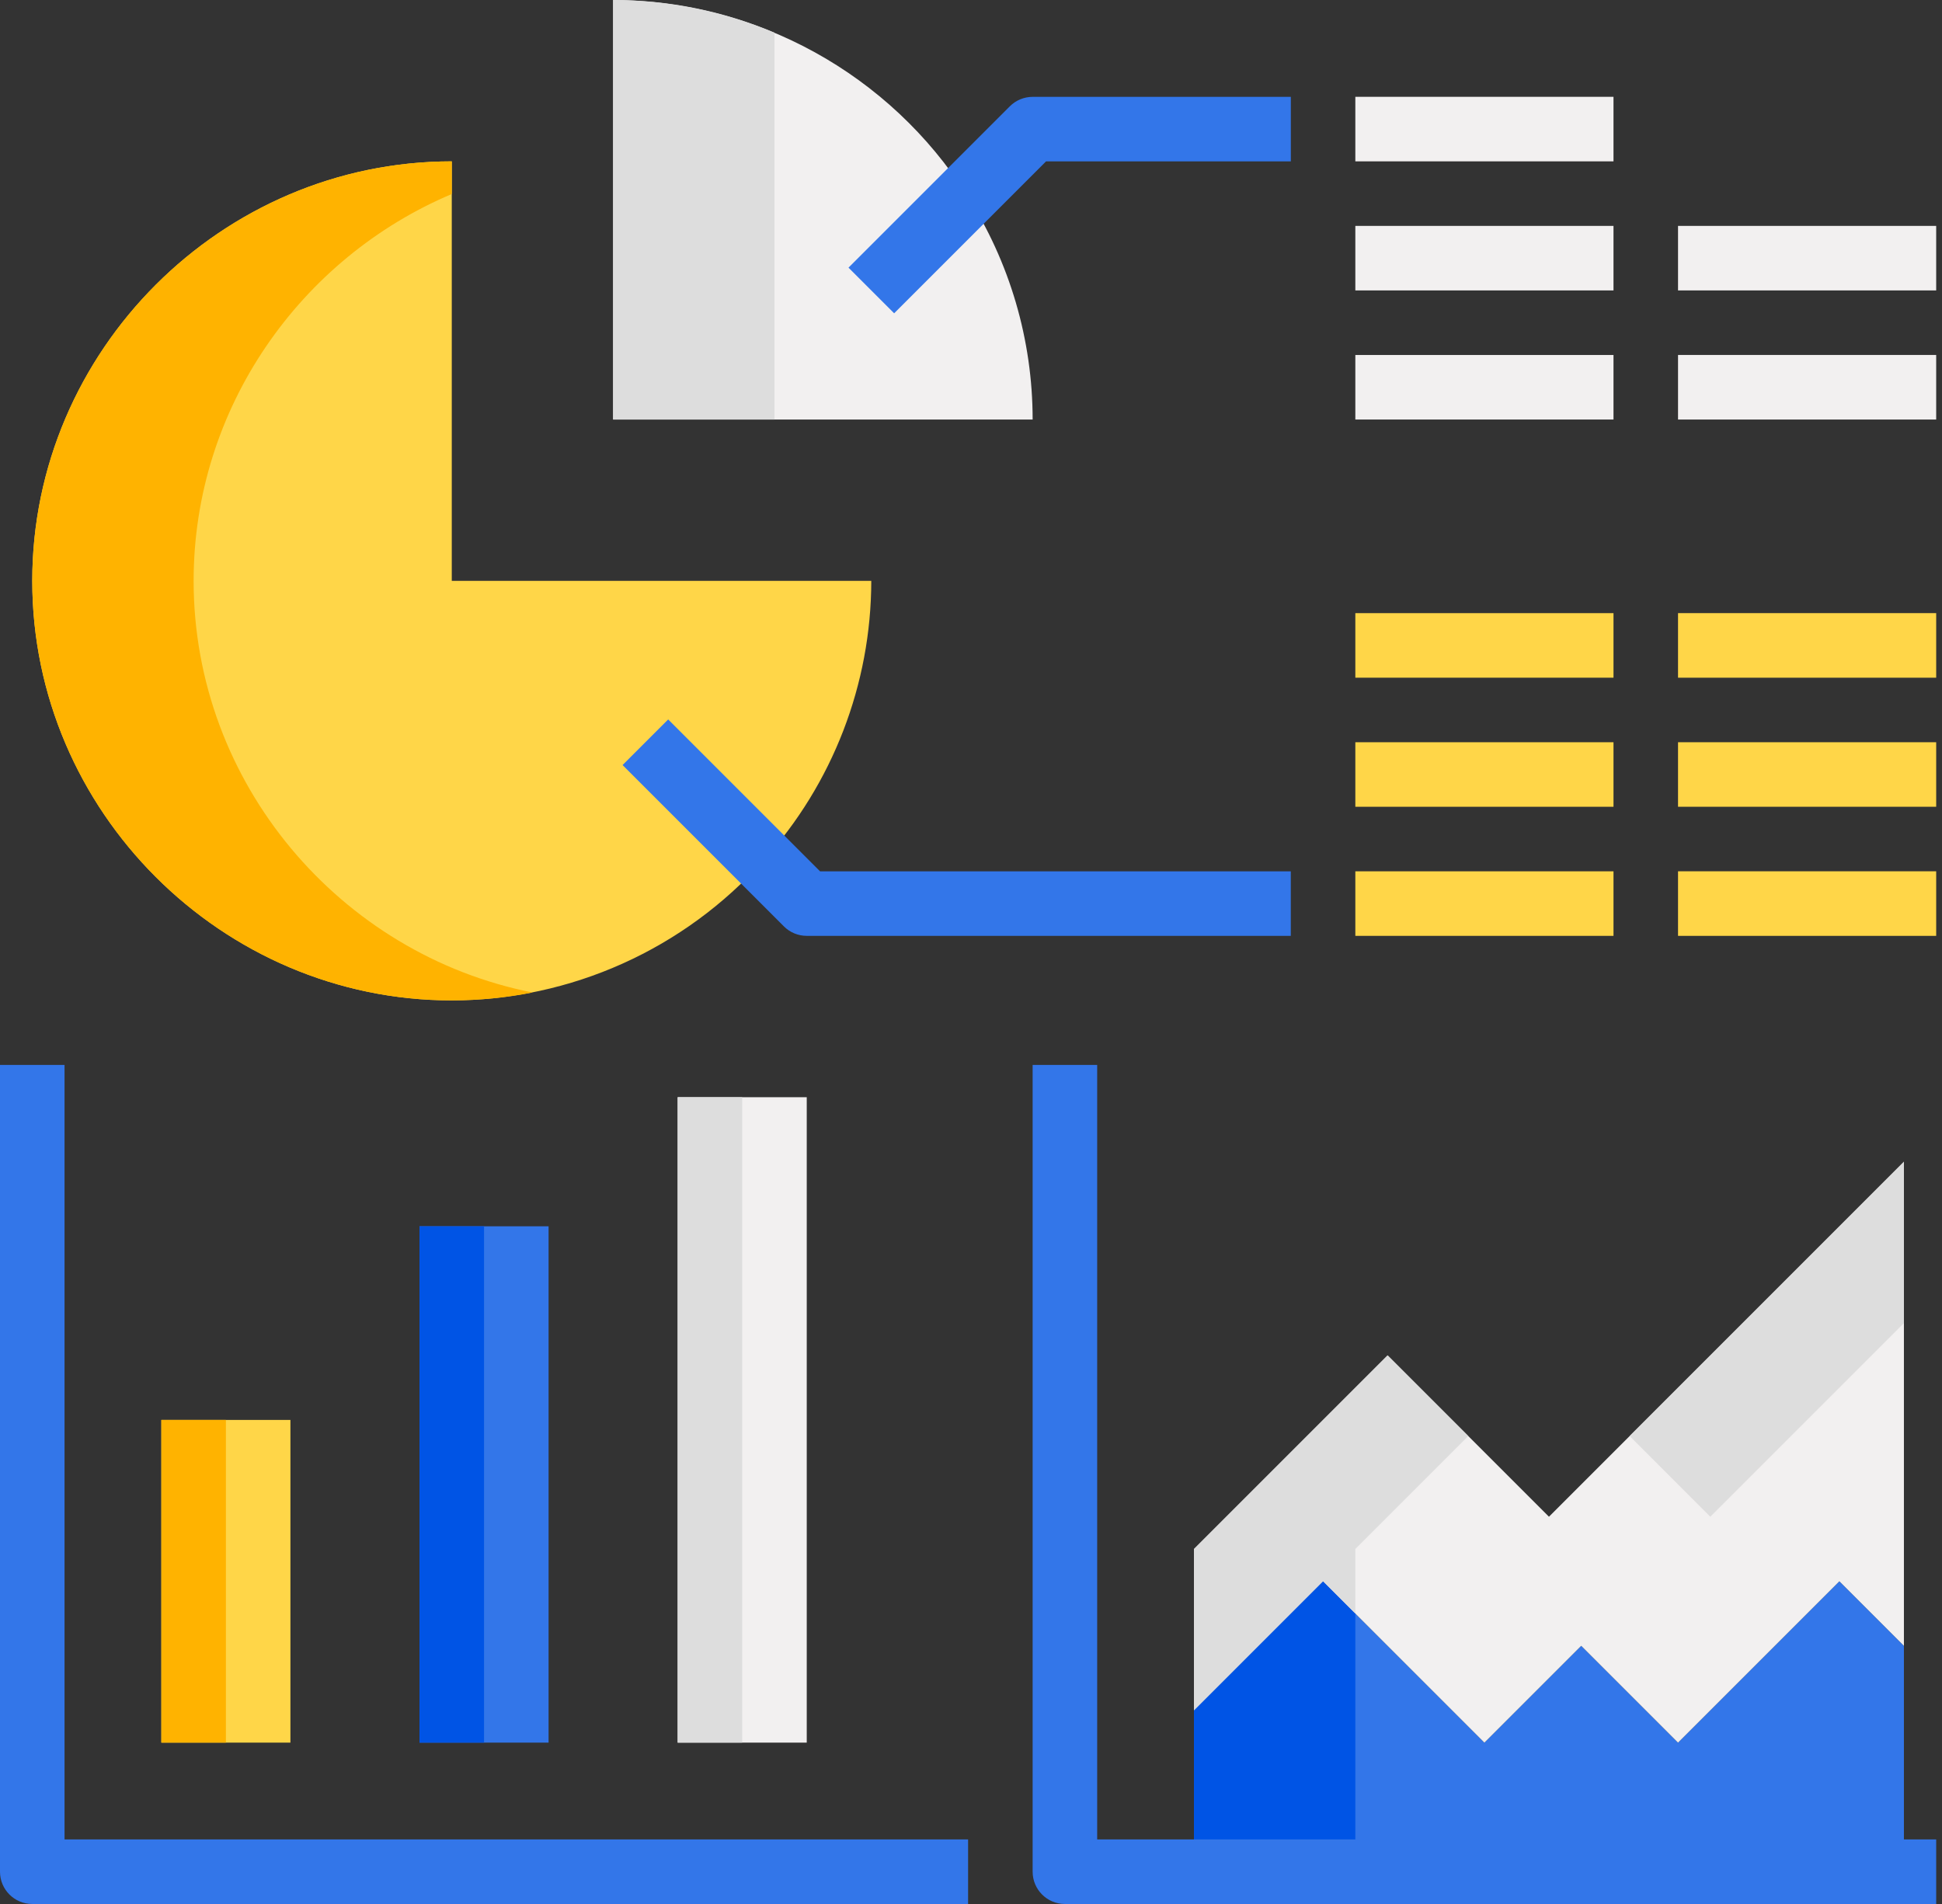 <svg xmlns="http://www.w3.org/2000/svg" width="153" height="150" viewBox="0 0 153 150" fill="none"><rect x="0" y="0" width="153" height="150" fill="#333333" stroke="none"/><g clip-path="url(#clip0_458_6195)"><path d="M150 129.661V147.458H94.068V134.746L104.237 124.576L116.949 137.288L124.576 129.661L132.203 137.288L144.915 124.576L150 129.661Z" fill="#3376E9"></path><path d="M150 91.525V129.661L144.915 124.576L132.203 137.288L124.576 129.661L116.949 137.288L104.237 124.576L94.068 134.746V122.034L109.322 106.78L122.034 119.491L150 91.525Z" fill="#F2F0F0"></path><path d="M106.78 127.119V147.458H94.068V134.746L104.237 124.576L106.78 127.119Z" fill="#0054E5"></path><path d="M115.678 113.136L106.78 122.034V127.119L104.237 124.576L94.068 134.746V122.034L109.322 106.78L115.678 113.136Z" fill="#DDDDDD"></path><path d="M150 91.525V104.237L134.746 119.491L128.39 113.136L150 91.525Z" fill="#DDDDDD"></path><path d="M33.051 96.61H43.22V137.288H33.051V96.61Z" fill="#3376E9"></path><path d="M12.712 111.865H22.881V137.288H12.712V111.865Z" fill="#FFD648"></path><path d="M53.39 86.441H63.559V137.288H53.39V86.441Z" fill="#F2F0F0"></path><path d="M33.051 96.61H38.136V137.288H33.051V96.61Z" fill="#0054E5"></path><path d="M12.712 111.865H17.797V137.288H12.712V111.865Z" fill="#FFB300"></path><path d="M53.39 86.441H58.475V137.288H53.39V86.441Z" fill="#DDDDDD"></path><path d="M76.163 15.362C79.554 20.638 81.356 26.777 81.356 33.051H48.305V0C59.603 0.041 70.1 5.828 76.163 15.362Z" fill="#F2F0F0"></path><path d="M60.153 67.78C53.908 74.781 44.975 78.794 35.593 78.814C17.463 78.814 2.542 63.893 2.542 45.763C2.542 27.633 17.463 12.712 35.593 12.712V45.763H68.644C68.635 53.898 65.609 61.745 60.153 67.78Z" fill="#FFD648"></path><path d="M61.017 2.574V33.051H48.305V8.63606e-06C52.672 -0.003 56.994 0.871 61.017 2.574Z" fill="#DDDDDD"></path><path d="M41.956 78.191C39.861 78.607 37.729 78.814 35.593 78.814C17.463 78.814 2.542 63.893 2.542 45.763C2.542 27.633 17.463 12.712 35.593 12.712V15.286C23.695 20.307 15.254 32.126 15.254 45.763C15.254 61.722 26.819 75.197 41.956 78.191Z" fill="#FFB300"></path><path d="M70.443 24.68L66.849 21.086L79.561 8.374C80.037 7.897 80.686 7.63 81.359 7.63H101.698V12.715H82.411L70.443 24.683V24.68Z" fill="#3376E9"></path><path d="M101.695 73.729H63.559C62.886 73.729 62.237 73.462 61.761 72.985L49.049 60.273L52.643 56.679L64.611 68.647H101.695V73.732V73.729Z" fill="#3376E9"></path><path d="M76.271 150H2.542C1.138 150 0 148.862 0 147.458V83.898H5.085V144.915H76.271V150Z" fill="#3376E9"></path><path d="M106.78 7.627H127.119V12.712H106.78V7.627Z" fill="#F2F0F0"></path><path d="M106.78 17.797H127.119V22.881H106.78V17.797Z" fill="#F2F0F0"></path><path d="M106.78 27.966H127.119V33.051H106.78V27.966Z" fill="#F2F0F0"></path><path d="M132.203 17.797H152.542V22.881H132.203V17.797Z" fill="#F2F0F0"></path><path d="M132.203 27.966H152.542V33.051H132.203V27.966Z" fill="#F2F0F0"></path><path d="M106.78 68.644H127.119V73.729H106.78V68.644Z" fill="#FFD648"></path><path d="M132.203 68.644H152.542V73.729H132.203V68.644Z" fill="#FFD648"></path><path d="M106.78 58.475H127.119V63.559H106.78V58.475Z" fill="#FFD648"></path><path d="M132.203 58.475H152.542V63.559H132.203V58.475Z" fill="#FFD648"></path><path d="M106.78 48.305H127.119V53.39H106.78V48.305Z" fill="#FFD648"></path><path d="M132.203 48.305H152.542V53.39H132.203V48.305Z" fill="#FFD648"></path><path d="M152.542 150H83.898C82.494 150 81.356 148.862 81.356 147.458V83.898H86.441V144.915H152.542V150Z" fill="#3376E9"></path></g><defs><clipPath id="clip0_458_6195"><rect width="152.542" height="150" fill="white"></rect></clipPath></defs></svg>